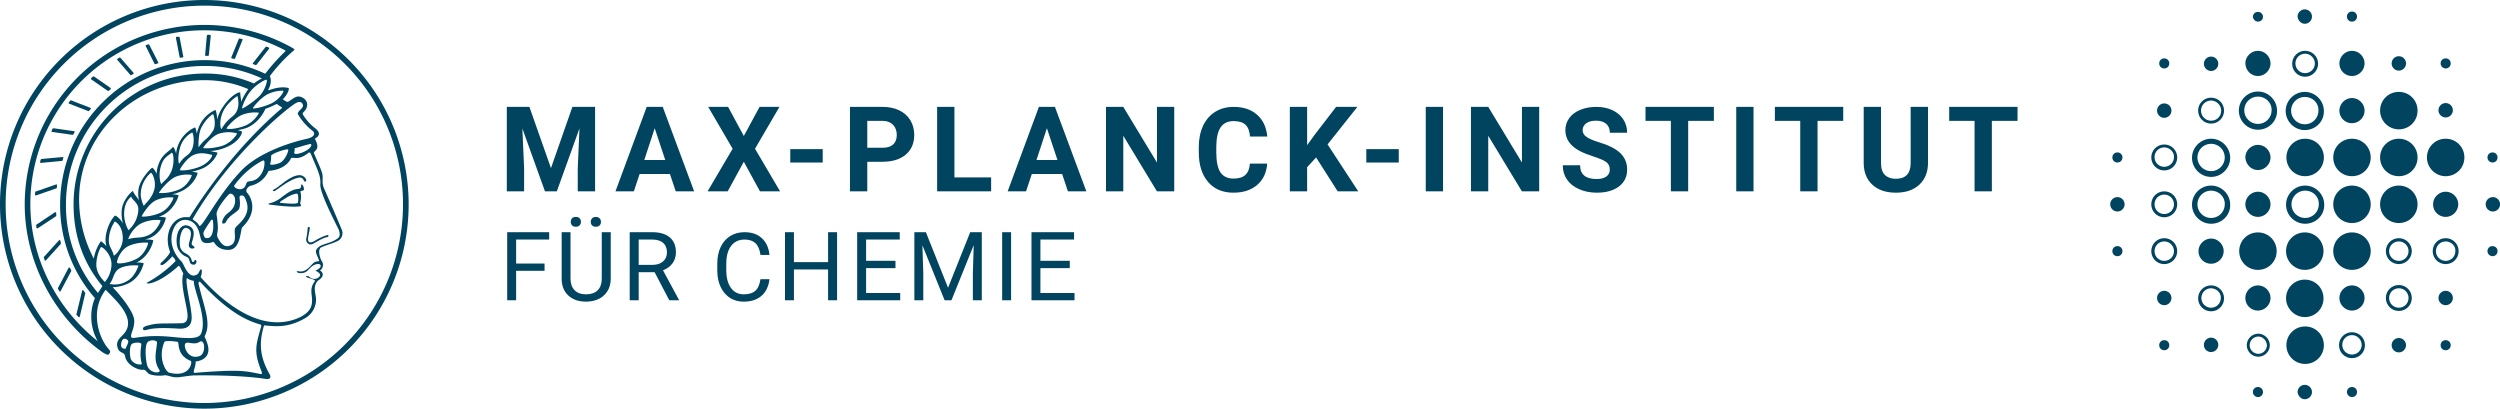 <?xml version="1.0" encoding="UTF-8" standalone="no"?>
<svg
   viewBox="0 0 1835.829 300"
   version="1.1"
   id="svg122"
   sodipodi:docname="MPIC.svg"
   width="1835.829"
   height="300"
   inkscape:version="1.1 (c68e22c387, 2021-05-23)"
   xmlns:inkscape="http://www.inkscape.org/namespaces/inkscape"
   xmlns:sodipodi="http://sodipodi.sourceforge.net/DTD/sodipodi-0.dtd"
   xmlns="http://www.w3.org/2000/svg"
   xmlns:svg="http://www.w3.org/2000/svg">
  <sodipodi:namedview
     id="namedview124"
     pagecolor="#ffffff"
     bordercolor="#666666"
     borderopacity="1.0"
     inkscape:pageshadow="2"
     inkscape:pageopacity="0.0"
     inkscape:pagecheckerboard="0"
     showgrid="false"
     fit-margin-top="0"
     fit-margin-left="0"
     fit-margin-right="0"
     fit-margin-bottom="0"
     inkscape:zoom="0.4516"
     inkscape:cx="990.92117"
     inkscape:cy="149.46856"
     inkscape:window-width="1858"
     inkscape:window-height="1177"
     inkscape:window-x="-8"
     inkscape:window-y="-8"
     inkscape:window-maximized="1"
     inkscape:current-layer="svg122" />
  <defs
     id="defs1311" />
  <defs
     id="defs5">
    <style
       id="style3">.minerva-base-style{}</style>
  </defs>
  <g
     transform="scale(1.429)"
     style="fill:#00445f"
     id="g51">
    <title
       id="title7">minerva</title>
    <path
       d="M 105,0 A 105,105 0 1 0 210,105 105.1,105.1 0 0 0 105,0 Z m 0,207.1 A 102.1,102.1 0 1 1 207.1,105 102.2,102.2 0 0 1 105,207.1 Z"
       id="path9" />
    <path
       class="minerva-base-style"
       d="m 166.6,97 c -1.4,-3.1 -0.5,-5.1 -0.9,-7.3 -0.4,-2.2 -2.7,-7 -4.3,-10.8 -0.7,-1.7 3.8,-1.3 0.4,-7.6 0,-0.2 4.7,-2 0,-5.5 a 26.4,26.4 0 0 1 -6,-6.7 1,1 0 0 1 0,-1.3 c 2.7,-2.4 2.8,-5.8 -0.1,-7.5 -2.9,-1.7 -4.5,0 -6.7,1.4 -0.7,0.5 -1.1,0.8 -1.9,0.5 L 145.3,51 c 2.7,-2.6 3.3,-5.2 3.1,-5.6 -0.2,-0.4 -4.6,-1.3 -10.2,1 l -0.4,-0.3 c 2.3,-3.9 1,-6.7 0.9,-6.9 h -0.1 A 81,81 0 0 1 151,25.9 h 0.1 c 0.2,-0.3 0.3,-0.6 -0.2,-0.9 l -1,-0.6 A 92.4,92.4 0 0 0 12.7,105 c 0,29.5 15,57.9 39.4,75.6 a 13.5,13.5 0 0 0 2.8,1.6 1.1,1.1 0 0 0 1.1,-0.2 l 0.3,-0.5 a 1,1 0 0 0 0.3,-0.8 c 0,-0.7 -0.9,-1.3 -2.1,-3 a 27.7,27.7 0 0 1 -4.7,-15.1 22.1,22.1 0 0 1 4.5,-13.7 c 3.7,3.9 11.7,10.9 11.5,17.4 -0.2,6.5 -6.9,6.8 -5.4,12.2 0.9,3.4 3.4,2 3.9,4.6 0.7,4.4 6.7,7.3 9.3,6.9 0.7,-0.1 1.2,0.4 2.4,1.7 1.2,1.3 6.2,1.6 8.2,1.2 2,-0.4 4.1,1.4 8,0.9 3.9,-0.5 6.1,-0.9 8.2,-0.9 2.1,0 22.5,-0.3 36,1.8 2.4,0.4 3.1,-0.7 2.1,-2.5 -4.9,-8.6 -5.6,-15.8 -2.8,-25 5,0.4 12.2,1.7 21.6,-4 a 11,11 0 0 0 5.1,-9.5 c -0.1,-2.1 -1,-4.7 -0.5,-6.7 0.5,-2 1.3,-2.7 2.1,-3.2 3.6,-2.6 1,-4.6 0.4,-4.8 a 3.4,3.4 0 0 0 1.1,-4.6 c -0.7,-0.7 -2.7,-6.2 -0.4,-7.3 2.3,-1.1 5.3,-1.8 8.1,-3.1 a 4.5,4.5 0 0 0 2.4,-6 c -1.4,-3.6 -8.8,-20.6 -9,-21 z M 64.7,179.1 c -0.7,0.2 -2.9,0.3 -2.4,-2.7 0.5,-3 2.3,-2.6 3.3,-1.6 1,1 -0.7,2.8 -0.9,4.3 z m 87,-125.9 c 1.2,-0.8 2.5,-1.1 3.3,-0.4 2.6,2.6 -2.9,4.1 -1.8,6.1 a 30.7,30.7 0 0 0 7.5,8.4 c 1.2,1 1.4,3.1 -3.3,4.1 -4.7,1 -23.6,5.9 -33.6,16.5 -12.5,13.2 -20.4,30.3 -21.5,28 -1.1,-2.3 -3.6,-2.8 -3.2,-3.5 17.9,-30.8 46,-55.1 52.6,-59.2 z m 8.2,21.7 c -1,2.9 -9.1,5.5 -8.7,3.5 0.4,-2 0,-2.2 0.6,-2.3 0.6,-0.1 3.5,-1.1 7.5,-2.1 0.4,-0.1 0.9,0.1 0.6,0.9 z m -20.6,5.3 c -0.2,-1.2 8.5,-4.1 8.8,-3.3 0.3,0.8 -1.8,6 -4.7,7 -2.9,1 -4.7,0.9 -4.6,0.4 a 11,11 0 0 0 0.5,-4.1 z M 119,125.8 c -4,2.5 -6.2,-2.2 -6.8,-3.1 a 3.7,3.7 0 0 1 -0.5,-3.1 c 0.3,-1.4 0.5,-3.3 -0.4,-9.3 -0.4,-2.7 5,-9.2 6.3,-10.4 1.3,-1.2 3.1,0.6 3.2,2.6 0.3,3.6 -1.8,5.6 -3.9,7.2 -2.1,1.6 -3.1,4.4 -2.6,5.1 a 1.5,1.5 0 0 0 1.9,-0.9 c 1.5,-3.3 6,-4.9 6.7,-6.7 0.7,-1.8 0.3,-4.4 0.2,-5.6 -0.1,-1.2 0.9,-1.2 1.6,-1.1 0.7,0.1 1.4,1.4 1.8,2.7 2.9,7.5 -4.3,12 -5.5,13.8 -1.2,1.8 1.1,6.9 -2,8.8 z m 6.1,-29.1 c -2.2,1.5 -5.3,-0.5 -4.7,-1.4 a 43.7,43.7 0 0 1 11.5,-11 c 3.4,-2.1 3.8,-2.3 4,-1.1 a 10.6,10.6 0 0 1 -2.6,7.5 c -2.3,2.5 -4.6,2.3 -5.8,2.6 -1.2,0.3 -0.8,2.3 -2.4,3.4 z m -19.3,25.6 c -1,-0.2 -1.4,-2.1 -1.2,-2.9 0.2,-0.8 3.1,-5.2 4,-6.4 a 0.5,0.5 0 0 1 0.8,0.3 c 0.6,4.1 0,9.8 -3.6,9 z M 138,48.2 a 17.7,17.7 0 0 1 7.5,-1.6 c 0.8,0.1 -1.9,4.8 -6.6,6.8 -4.7,2 -8.5,2.5 -8.9,2.3 -0.4,-0.2 4.1,-5.8 8,-7.5 z m -83.3,78.3 c -1.5,-1.7 -2.8,-2.6 -2.9,-2.5 A 22.4,22.4 0 0 0 48.2,132.9 65.4,65.4 0 0 1 40.7,105 C 39.3,69.6 69,41.1 105.2,41.2 a 56.8,56.8 0 0 1 22.4,4.6 31.3,31.3 0 0 0 -3.7,6.6 c 0,-1.9 -0.5,-3.4 -0.4,-4.6 0.1,-1.2 -5.1,0.9 -9.7,8.3 a 19.9,19.9 0 0 0 -2.2,5.3 c -0.1,-2.8 -0.7,-4.9 -0.9,-4.9 a 16.1,16.1 0 0 0 -8.5,8.8 22.4,22.4 0 0 0 -1.1,3.4 c -0.2,-1.9 -0.7,-3.2 -0.9,-3.2 -0.2,0 -5.9,2.3 -8.6,8.9 A 15.4,15.4 0 0 0 90.5,79 C 90,76.7 89.1,75.3 88.8,75.6 86.9,78 83.1,79.1 81.2,85.2 a 13.2,13.2 0 0 0 -0.7,4.2 c -0.8,-2 -2,-3.2 -2.3,-3.2 -0.3,0 -6.1,5.5 -7,10.9 a 15.8,15.8 0 0 0 0.2,5.8 c -1.1,-1.8 -2.5,-3 -3.1,-4.8 -0.9,0.5 -5.7,5 -5.8,10.7 a 19.7,19.7 0 0 0 0.7,6.1 c -1.6,-2.9 -3.8,-4.2 -4.1,-4.1 -0.3,0.1 -4,4.1 -4.8,11.1 a 11.8,11.8 0 0 0 0.4,4.6 z m 74.1,-79.7 c 2.8,-3.4 7.6,-6.1 8.2,-5.8 0.6,0.3 -0.8,5.6 -3.9,8.6 -3.1,3 -8.1,6.2 -8.6,6.1 -0.5,-0.1 1.7,-5.9 4.3,-8.9 z m -9.3,13 a 21,21 0 0 0 -5.6,6.4 c -0.5,0.9 -1.9,-5 1.7,-10.6 2.2,-3.5 6.6,-6.6 6.5,-6.2 -0.1,0.4 2.1,6.6 -2.6,10.4 z m -10.1,7.5 c -3.4,5.1 -3.6,3.3 -7.3,8.3 -0.2,0.2 -0.2,-6.5 1.1,-9.4 2.1,-4.7 5.7,-7.4 6.2,-7.5 0.5,-0.1 1.9,5.8 0,8.6 z M 98.3,77.4 c -1.7,3 -3.3,2.3 -6.2,6.7 -0.3,0.4 -1.1,-3.6 0.7,-9.1 a 12.6,12.6 0 0 1 5.9,-6.9 c 0.6,-0.1 1.7,5.7 -0.4,9.3 z M 88,88.1 c -1.8,3.9 -2.9,4 -5,6.4 -0.3,0.4 -1.8,-3.7 -0.4,-8.8 1.4,-5.1 4,-5.6 5.3,-7 1.3,-1.4 2,5.3 0.1,9.4 z m -8.4,6.6 a 10.3,10.3 0 0 1 -0.4,3 c -1.3,4.3 -3.9,6.2 -5.3,8.1 A 15.7,15.7 0 0 1 72.3,100 15.2,15.2 0 0 1 77.5,88.8 c 0.8,0 2.1,3.2 2.1,5.9 z m -8.5,12.8 a 14.9,14.9 0 0 1 -5.1,10.8 17.7,17.7 0 0 1 -2.2,-7.6 c -0.2,-6.3 2.4,-8.5 3.6,-9.7 0.5,1.8 3.7,3.2 3.7,6.5 z M 59,113.8 c 1.8,0.9 3.9,3.4 4.1,8.2 0.2,4.8 -3.2,8.7 -4.6,9.4 -0.9,-3.7 -2.6,-4.4 -2.6,-8 a 18,18 0 0 1 3.1,-9.6 z m 7.3,12.5 c 4.6,-2 9.6,-1.7 9.8,-1.5 0.2,0.2 -1.5,5.9 -5.9,8.2 -4.4,2.3 -9.5,2.7 -10,2.1 -0.5,-0.6 1.5,-6.8 6.1,-8.8 z m -0.4,-3.4 c 0.3,-1.5 3,-6.5 7.1,-8.3 v 0 a 18.4,18.4 0 0 1 9.4,-1.5 c 0.5,0.2 -1.7,5.6 -5.8,7.6 -4.1,2 -6.5,0.9 -10.7,2.2 z m 6.9,-11.8 c 0.2,-0.4 3.5,-6.4 7.4,-8.2 a 17.5,17.5 0 0 1 8.9,-1.4 c 0.3,0.1 -1.8,5.4 -6.2,7.6 -4.4,2.2 -10.3,2.5 -10.1,2 z m 8.9,-11.9 c -0.3,-0.2 4.4,-6.4 8.4,-8.3 a 15.6,15.6 0 0 1 8.4,-1 c 0.3,0.3 -1.9,5.5 -6.5,7.5 A 24.2,24.2 0 0 1 81.7,99.2 Z M 92.4,87.4 c -0.2,-0.2 3.4,-6.3 7.4,-7.9 4,-1.6 7.7,-0.1 8.9,0 1.2,0.1 -1.3,4.5 -6.6,6.4 -5.3,1.9 -9,1.8 -9.7,1.5 z m 12,-11.4 c 0.1,-0.3 4.1,-5.9 8.1,-7.3 a 16.4,16.4 0 0 1 9.2,-0.2 c 0.5,0.2 -2.8,5 -7.7,6.5 -4.9,1.5 -9.7,1.3 -9.6,1 z m 12.1,-9.9 c -0.5,-0.3 4.3,-5.7 8.2,-7.2 a 18,18 0 0 1 8.3,-1 c 0.3,0.2 -2.5,4.9 -7.1,6.7 -4.6,1.8 -8.8,1.9 -9.4,1.5 z M 50.2,175.3 C 28.6,158.1 15.6,132.1 15.6,105 a 89.3,89.3 0 0 1 130.8,-79.2 0.4,0.4 0 0 1 0.1,0.7 97.3,97.3 0 0 0 -10.2,11.4 73.1,73.1 0 0 0 -31.3,-7 74.3,74.3 0 0 0 -74.1,74.1 72.1,72.1 0 0 0 17.9,48.2 23.1,23.1 0 0 0 -1.9,9.4 25.6,25.6 0 0 0 3.3,12.7 z m 0.2,-24.8 H 50.3 A 69.2,69.2 0 0 1 33.9,105 71.2,71.2 0 0 1 105,33.9 70.1,70.1 0 0 1 134.6,40.3 22.6,22.6 0 0 0 130.5,42.9 63.1,63.1 0 0 0 105,37.8 67.3,67.3 0 0 0 37.8,105 c 0,16.1 5,30.2 14.8,42 -0.5,0.9 -1.3,2.1 -2.2,3.5 z m 3.5,-5.6 c -1.3,-1.2 -4.1,-4.3 -4.4,-8.3 V 136 c 0,-4.3 1.9,-8.6 2.4,-9 0.5,-0.4 5.3,3.3 5.4,8.7 a 14.4,14.4 0 0 1 -3.4,9.2 z m 8,-7.2 c 3.9,-1.8 9.6,-1.4 9.3,-1.1 -0.3,0.3 -1.8,5.8 -6.2,8 a 12.1,12.1 0 0 1 -8.7,1.3 c 2.3,-2.6 1.8,-6.4 5.6,-8.2 z m 5.2,46.5 c -0.6,-2.7 -0.4,-6.3 0.5,-7.3 0.9,-1 4.9,-1.2 5,-0.1 0.1,1.1 -1.1,5.4 0.3,10.2 -0.3,0.7 -4.6,0.4 -5.8,-2.8 z m 0.3,-11.1 c -0.3,-2 1.6,-3.9 1.6,-8.2 0,-4.3 -6.6,-12.6 -11.1,-17.3 a 19.5,19.5 0 0 0 7.9,-1.9 c 6.6,-3.1 7.9,-10.1 8.1,-10.4 a 11,11 0 0 0 -3.8,-0.4 l 0.8,-0.4 c 6.4,-3.5 8.1,-11 7.8,-11.1 a 17,17 0 0 0 -4,-0.3 l 2,-0.7 c 6.8,-2.7 8.7,-10.3 8.5,-10.6 a 16.1,16.1 0 0 0 -3.5,-0.4 l 1.9,-0.8 c 6.2,-3.1 8.4,-10.1 8.1,-10.3 a 10.5,10.5 0 0 0 -3.3,-0.4 23.7,23.7 0 0 0 4.5,-1.5 c 6.7,-2.9 8.9,-9.3 8.6,-9.6 a 10.9,10.9 0 0 0 -3,-0.5 34.5,34.5 0 0 0 4.4,-1.3 c 6.6,-2.2 9.2,-8.5 8.8,-8.6 L 108,77.6 a 24.5,24.5 0 0 0 6.6,-1.3 c 7.1,-2.4 9.6,-6.7 9.8,-8.6 a 6,6 0 0 0 -2.3,-0.8 29.3,29.3 0 0 0 4.7,-1.2 c 6.6,-2.7 9.4,-9.3 9.6,-9.8 a 29.3,29.3 0 0 0 3.9,-1.6 l 1.9,-0.9 1.6,1.1 c 1,0.6 1.4,0.8 0.9,1.2 C 122,75 105,99.5 97.6,111.3 c -0.2,0.4 -0.6,0.3 -1.3,0.3 -7.9,-0.6 -12.4,8.9 -8.9,17.8 -0.4,1.8 -4.2,5.3 -4.5,5.5 -0.3,0.2 -1,1.4 0.3,1.3 1.3,-0.1 4.2,-3.2 5.4,-4.5 0.4,0.6 2.2,2 1.3,2.8 A 63.6,63.6 0 0 1 76,145 c -2.6,1.2 4.2,2.1 15.7,-8.3 0.7,-0.6 1.5,2.4 2.5,3.7 -2,6.5 2.9,19.1 2.1,23 a 2.8,2.8 0 0 1 -2.8,2.7 c -11.4,0.3 -12.5,-0.3 -18.3,1.4 -2.7,0.8 -2,2.6 -0.1,2.1 1.9,-0.5 4.6,-1.5 16.9,-0.7 3.1,0.1 6.5,-0.6 6.5,-5.7 0,-5.1 -3.6,-18.4 -2.4,-20.3 a 6.9,6.9 0 0 0 3.5,1.4 c -0.2,4.5 7,19 3.8,27 -1.2,3 -6.4,2.7 -15.4,1.8 -15.3,-1.5 -20.3,1.8 -20.6,0 z m 35.1,9.9 c -5.9,2 -8.3,-4.9 -7.3,-6.4 1,-1.5 4.4,1 7.3,-0.9 2.9,-1.9 3.5,6.1 0,7.3 z m -27,4.3 c -0.8,-3.7 -1.1,-10 0.4,-11.5 1.5,-1.5 4.9,-0.9 4.8,0.2 -0.3,4.3 -2.1,9.2 1.2,14.1 1.3,1.9 -5.2,2.2 -6.4,-2.8 z m 11.4,4.2 c -1.6,-0.4 -6,-7.4 -2.4,-15.8 0.3,-0.8 5.8,-0.3 6.8,0 1,0.3 -0.8,6.8 6.8,9.8 0.7,0.3 -0.1,8.8 -11.2,6 z m 47.2,-23.3 c -2.5,8.8 -3.8,12.3 0,21.9 0.5,1.3 0.9,2.3 -0.2,2.1 -7.7,-1.4 -9.4,-2.6 -33.7,-0.6 -1.7,0.2 0.6,-3.4 0.3,-5.8 2.2,-0.3 5.8,-1.3 6.5,-4.9 0.7,-3.6 -2.1,-7.6 -1.8,-8.2 3.5,-6.7 -0.2,-14.1 -3.1,-26.6 -0.3,-1.2 0.4,-1.7 0.9,-1.1 15.6,16.9 25.5,20.2 30.9,21.8 0.5,0.2 0.4,0.8 0.2,1.4 z M 174,122.1 c -3.3,2.9 -8.3,3.1 -10.3,4.9 -2,1.8 -1.5,2.5 -0.4,5.2 1.1,2.7 1.1,1.7 -1.1,2.3 -2.2,0.6 -4.1,5.8 -8.8,4.9 -1.8,-0.3 -0.5,0.8 0.2,0.9 2.6,0.3 3.7,-0.5 4.6,-1.4 0.9,-0.9 2.2,-2.4 3.6,-2.9 1.4,-0.5 2.9,-0.5 3,0.6 0.1,1.1 -1.9,2.1 -2.7,2.5 1,0.5 3.9,1.9 1.4,3.6 -2.5,1.7 -4.6,-0.5 -4.9,-0.7 -0.3,-0.2 -1.7,-0.2 -1.3,0.3 0.4,0.5 5.2,1.3 4.5,2.2 -3.5,4.7 -0.6,7.5 -1.7,12.3 -1.1,4.8 -7.7,7.5 -12.8,8.4 -17.4,3.1 -34.3,-11.6 -44.2,-22.8 0.9,-2.1 0.8,-4.8 -0.1,-3.8 -0.9,1 -0.7,2.4 -2.8,2.9 -3.9,1 -5.7,-5.9 -6.9,-7.1 -4.8,-4.7 -6.7,-11.4 -3.9,-17.3 2.8,-5.9 9,-4.7 11.4,-1.1 2.4,3.6 1.7,7 3.4,8.3 1.7,1.3 4.8,0.2 5.4,0 0.6,-0.2 1.7,4.3 8,4.1 6.3,-0.2 5.9,-10.7 6.9,-11.6 8.6,-8.4 4.2,-15.9 2.6,-17.6 -1.6,-1.7 1,-3.6 1.5,-3.7 a 13,13 0 0 0 9.4,-7.7 c 0,0 8.4,-0.2 11.4,-6.2 0.8,-1.6 3.3,1.5 8.9,-2.9 a 0.8,0.8 0 0 1 1.4,0.3 c 3.7,8.9 5.2,11.3 4.9,15.8 -0.3,4.5 8.7,21.5 9.4,23.1 0.7,1.6 0.8,3.4 0,4.2 z"
       id="path11" />
    <path
       class="minerva-base-style"
       d="m 153.8,90 c -4.9,0.2 -10.6,6.2 -12.4,7 -1.8,0.8 -1.3,1.5 -0.2,1.1 1.1,-0.4 5.9,-4.7 10.7,-6.4 4.8,-1.7 3.6,1.8 5,1.6 1.4,-0.2 -0.3,-3.4 -3.1,-3.3 z"
       id="path13" />
    <path
       class="minerva-base-style"
       d="m 154.9,94.8 c -0.4,0.1 0.4,2.2 -1.7,2.3 -4.6,0.3 -8.3,4.7 -11.1,6 a 12.9,12.9 0 0 1 -3.8,1.4 0.304,0.304 0 0 0 0.1,0.6 c 11.7,1.6 16.2,1.1 16.3,0.7 0.1,-0.4 -0.6,-1.2 -0.4,-1.7 a 11.3,11.3 0 0 0 0.1,-5.5 c -0.2,-0.8 1.8,-0.3 1.8,-1.3 0,-1 -0.6,-2.6 -1.3,-2.5 z m -1.8,9.3 c -0.2,0.9 -5.5,0.5 -8.3,0.2 -0.7,0 -1.8,-0.1 0.3,-1.4 2.1,-1.3 4.1,-2.8 7.2,-3.4 a 0.8,0.8 0 0 1 0.8,0.6 10.6,10.6 0 0 1 0,4 z"
       id="path15" />
    <path
       class="minerva-base-style"
       d="m 168.4,120.8 c -0.9,0 -4.5,1.6 -5.9,2.5 -1.4,0.9 -4.4,2.7 -4.2,-0.8 0.1,-1.3 0.9,-4.4 0.9,-5.3 0,-0.9 -1,-0.7 -1.1,0 a 36.9,36.9 0 0 1 -0.7,5.3 c -0.4,1.8 1.2,4 3.6,2.7 2.4,-1.3 4.8,-2.9 7.3,-3.4 0.6,-0.1 0.7,-1 0.1,-1 z"
       id="path17" />
    <path
       class="minerva-base-style"
       d="m 100.5,133.6 c -0.7,-0.3 -0.5,1.2 -1.4,1 -0.9,-0.2 -0.2,-1.3 -1.8,-3 -1.6,-1.7 -2.8,-1.2 -4.3,-3.6 -1.5,-2.4 -0.3,-12 3.1,-10.8 3.4,1.2 1.6,5 1,8 -0.6,3 2.5,2.8 2.8,2.1 0.3,-0.7 -1.1,-0.9 -1.4,-1.9 -0.3,-1 3.5,-7.6 -1.8,-9.4 -3.8,-1.3 -6.4,3.6 -5.9,8.9 a 8,8 0 0 0 5.1,7.1 c 2.3,0.8 0.6,4 3.7,4 1.4,0 1.7,-2.1 0.9,-2.4 z"
       id="path19" />
    <path
       class="minerva-base-style"
       d="m 131.3,33.4 c 0.2,0.1 0.3,0 0.5,-0.1 l 6.5,-8.3 a 0.5,0.5 0 0 0 -0.2,-0.6 L 137,24 a 0.4,0.4 0 0 0 -0.5,0.1 l -6.5,8.3 c -0.2,0.2 -0.1,0.5 0.2,0.6 z"
       id="path21" />
    <path
       class="minerva-base-style"
       d="m 119.2,30 1.1,0.3 a 0.5,0.5 0 0 0 0.5,-0.3 l 3.8,-9.4 A 0.4,0.4 0 0 0 124.3,20 l -1.2,-0.2 h -0.3 l -3.9,9.6 a 0.4,0.4 0 0 0 0.3,0.6 z"
       id="path23" />
    <path
       class="minerva-base-style"
       d="m 105.8,28.7 h 1.1 c 0.2,0.1 0.4,-0.1 0.4,-0.3 l 1,-10 a 0.5,0.5 0 0 0 -0.4,-0.5 h -1.1 c -0.3,0 -0.4,0.2 -0.5,0.4 l -0.9,10 a 0.4,0.4 0 0 0 0.4,0.4 z"
       id="path25" />
    <path
       class="minerva-base-style"
       d="m 92.8,29.7 1.1,-0.2 c 0.2,0 0.4,-0.2 0.3,-0.4 l -1.9,-9.9 c 0,-0.2 -0.2,-0.4 -0.4,-0.3 h -1.2 c -0.2,0.1 -0.4,0.3 -0.3,0.5 l 1.9,9.9 c 0,0.3 0.2,0.4 0.5,0.4 z"
       id="path27" />
    <path
       class="minerva-base-style"
       d="M 79.4,32.8 79.9,33 81,32.6 A 0.4,0.4 0 0 0 81.3,32 l -4.6,-9 a 0.4,0.4 0 0 0 -0.5,-0.2 l -1,0.3 a 0.4,0.4 0 0 0 -0.3,0.6 z"
       id="path29" />
    <path
       class="minerva-base-style"
       d="m 67,38.5 c 0.1,0.2 0.3,0.2 0.5,0.1 l 1,-0.6 a 0.4,0.4 0 0 0 0.1,-0.6 l -6.7,-7.7 c -0.2,-0.2 -0.4,-0.2 -0.5,-0.1 l -1,0.6 c -0.3,0.1 -0.3,0.4 -0.1,0.6 z"
       id="path31" />
    <path
       class="minerva-base-style"
       d="m 55.4,46.7 c 0.2,0.1 0.4,0.1 0.5,-0.1 l 0.9,-0.7 a 0.5,0.5 0 0 0 0,-0.7 l -8.5,-5.9 h -0.5 l -0.9,0.8 a 0.5,0.5 0 0 0 0,0.7 z"
       id="path33" />
    <path
       class="minerva-base-style"
       d="m 45.4,57.1 a 0.4,0.4 0 0 0 0.4,-0.2 L 46.6,56 c 0.2,-0.2 0.1,-0.5 -0.2,-0.6 l -9.8,-3.8 c -0.2,-0.1 -0.4,-0.1 -0.5,0.1 l -0.7,0.9 a 0.4,0.4 0 0 0 0.2,0.7 z"
       id="path35" />
    <path
       class="minerva-base-style"
       d="m 26.8,67.8 10.5,1.5 c 0.2,0 0.4,-0.1 0.4,-0.3 l 0.6,-1 A 0.4,0.4 0 0 0 38,67.4 L 27.5,65.9 27,66.1 a 5.4,5.4 0 0 1 -0.5,1.1 0.4,0.4 0 0 0 0.3,0.6 z"
       id="path37" />
    <path
       class="minerva-base-style"
       d="m 21.1,83.7 10.7,-1 a 0.3,0.3 0 0 0 0.3,-0.3 7.6,7.6 0 0 0 0.4,-1.1 0.4,0.4 0 0 0 -0.4,-0.6 l -10.8,1 -0.4,0.3 -0.3,1.2 c 0,0.3 0.2,0.6 0.5,0.5 z"
       id="path39" />
    <path
       class="minerva-base-style"
       d="m 29.2,96.5 c 0,-0.4 0.1,-0.9 0.1,-1.3 0,-0.4 -0.2,-0.5 -0.5,-0.4 l -10.4,3.6 c -0.2,0.1 -0.3,0.2 -0.3,0.4 0,0.2 -0.1,0.8 -0.1,1.2 a 0.4,0.4 0 0 0 0.6,0.4 l 10.3,-3.6 a 0.3,0.3 0 0 0 0.3,-0.3 z"
       id="path41" />
    <path
       class="minerva-base-style"
       d="m 28.9,110.8 v -1.3 a 0.5,0.5 0 0 0 -0.7,-0.4 l -9.4,6.3 c -0.2,0 -0.2,0.2 -0.2,0.4 0,0.2 0.1,0.8 0.1,1.2 a 0.5,0.5 0 0 0 0.7,0.3 l 9.4,-6.2 c 0.1,-0.1 0.2,-0.2 0.1,-0.3 z"
       id="path43" />
    <path
       class="minerva-base-style"
       d="M 31.3,125 31,123.7 a 0.4,0.4 0 0 0 -0.7,-0.2 l -7.7,8.5 c -0.1,0.1 -0.2,0.3 -0.1,0.4 0.1,0.1 0.3,0.8 0.4,1.2 a 0.4,0.4 0 0 0 0.7,0.2 l 7.6,-8.4 c 0.1,-0.1 0.1,-0.2 0.1,-0.4 z"
       id="path45" />
    <path
       class="minerva-base-style"
       d="M 35.2,137.7 29.8,148 c -0.1,0.1 0,0.3 0,0.4 l 0.7,1.2 a 0.4,0.4 0 0 0 0.7,-0.1 l 5.4,-10.2 c 0,-0.1 0.1,-0.2 0,-0.4 L 36,137.7 a 0.5,0.5 0 0 0 -0.8,0 z"
       id="path47" />
    <path
       class="minerva-base-style"
       d="m 42.9,149.3 c -0.2,-0.3 -0.7,-0.2 -0.7,0.1 l -2.9,12 c -0.1,0.2 0,0.3 0,0.4 l 1,1 a 0.4,0.4 0 0 0 0.7,-0.1 l 2.8,-11.9 c 0.1,-0.1 0,-0.2 0,-0.3 z"
       id="path49" />
  </g>
  <g
     transform="translate(366.666,41.435)"
     id="g61">
    <g
       transform="translate(0,99.06)"
       style="fill:#00445f"
       id="g55">
      <path
         d="M 5.5,-62 H 22.094 L 37.922,-17.029 53.656,-62 H 70.328 V 0 H 57.594 V -16.951 L 58.859,-46.213 42.234,0 h -8.718 l -16.594,-46.166 1.281,29.215 V 0 H 5.5 Z m 124.063,62 -4.282,-12.719 h -22.25 L 98.797,0 h -13.5 l 22.937,-62 H 120 L 143.063,0 Z M 114.109,-46.339 106.453,-23 h 15.406 z M 168,-62 179.547,-40.631 191.109,-62 h 14.594 L 187.766,-31.259 206.172,0 H 191.391 L 179.547,-21.715 167.703,0 H 152.938 L 171.344,-31.259 153.391,-62 Z m 69.484,31 v 9.859 H 213.656 V -31 Z m 43.844,9.297 H 270.203 V 0 H 257.5 v -62 h 24.031 q 6.953,0 12.219,2.564 5.266,2.564 8.102,7.281 2.836,4.718 2.836,10.745 v 0 q 0,9.151 -6.204,14.429 -6.203,5.278 -17.156,5.278 z M 270.203,-51.719 V -32 h 11.328 q 5.047,0 7.688,-2.415 2.64,-2.415 2.64,-6.91 v 0 q 0,-4.607 -2.664,-7.461 -2.664,-2.853 -7.367,-2.933 v 0 z m 64,-10.281 v 51.797 h 26.953 V 0 H 321.5 v -62 z m 83.36,62 -4.282,-12.719 h -22.25 L 386.797,0 h -13.5 l 22.937,-62 H 408 L 431.063,0 Z M 402.109,-46.339 394.453,-23 h 15.406 z M 495.609,-62 V 0 H 482.906 L 458.203,-40.804 V 0 H 445.5 v -62 h 12.703 l 24.75,40.883 V -62 Z m 55.563,41.625 h 12.703 q -0.719,9.953 -7.344,15.664 Q 549.906,1 539.078,1 v 0 q -11.859,0 -18.648,-7.937 -6.789,-7.937 -6.789,-21.791 v 0 -3.747 q 0,-8.846 3.132,-15.579 3.133,-6.732 8.954,-10.339 5.82,-3.607 13.507,-3.607 v 0 q 10.672,0 17.188,5.719 6.516,5.718 7.531,16.047 v 0 h -12.687 q -0.469,-5.969 -3.328,-8.657 -2.86,-2.687 -8.704,-2.687 v 0 q -6.343,0 -9.492,4.513 -3.148,4.514 -3.242,14.006 v 0 4.622 q 0,9.911 3.031,14.494 3.032,4.584 9.547,4.584 v 0 q 5.875,0 8.774,-2.688 2.898,-2.687 3.32,-8.328 z M 615.625,0 l -15.828,-24.875 -6.594,7.154 V 0 H 580.5 v -62 h 12.703 v 28.099 l 5.578,-7.705 L 614.484,-62 h 15.61 L 608.219,-34.451 630.734,0 Z m 44.859,-31 v 9.859 H 636.656 V -31 Z M 693,-62 V 0 h -12.687 v -62 z m 70.609,0 V 0 H 750.906 L 726.203,-40.804 V 0 H 713.5 v -62 h 12.703 l 24.75,40.883 V -62 Z m 51.844,46.037 v 0 q 0,-3.566 -2.539,-5.473 -2.539,-1.908 -9.141,-4.032 -6.601,-2.125 -10.46,-4.192 v 0 q -10.485,-5.629 -10.485,-15.191 v 0 q 0,-4.975 2.813,-8.87 2.812,-3.894 8.078,-6.087 Q 798.984,-62 805.547,-62 v 0 q 6.609,0 11.766,2.387 5.156,2.386 8.015,6.716 2.86,4.33 2.86,9.85 v 0 H 815.5 q 0,-4.19 -2.672,-6.509 -2.672,-2.319 -7.484,-2.319 v 0 q -4.656,0 -7.242,1.945 -2.586,1.945 -2.586,5.11 v 0 q 0,2.979 3.031,4.986 3.031,2.007 8.906,3.782 v 0 q 10.828,3.238 15.781,8.049 4.954,4.81 4.954,11.971 v 0 q 0,7.971 -6.047,12.502 Q 816.094,1 805.844,1 v 0 q -7.11,0 -12.946,-2.589 -5.835,-2.588 -8.906,-7.097 -3.07,-4.509 -3.07,-10.433 v 0 h 12.734 q 0,10.088 12.188,10.088 v 0 q 4.531,0 7.07,-1.822 2.539,-1.822 2.539,-5.11 z M 891.875,-62 v 10.281 H 873.016 V 0 H 860.313 V -51.719 H 841.688 V -62 Z M 921,-62 V 0 h -12.687 v -62 z m 65.875,0 v 10.281 H 968.016 V 0 H 955.313 V -51.719 H 936.688 V -62 Z m 49.516,0 h 12.75 v 40.933 q 0,10.198 -6.328,16.133 Q 1036.484,1 1025.516,1 v 0 q -10.782,0 -17.133,-5.761 -6.352,-5.761 -6.477,-15.833 v 0 V -62 h 12.703 v 41.082 q 0,6.126 2.899,8.92 2.898,2.795 8.008,2.795 v 0 q 10.718,0 10.875,-11.368 v 0 z m 78.484,0 v 10.281 h -18.859 V 0 h -12.703 v -51.719 h -18.625 V -62 Z"
         id="path53" />
    </g>
    <g
       transform="translate(0,179.07)"
       style="fill:#00445f"
       id="g59">
      <path
         d="m 33.219,-27 v 5.359 H 12.344 V 0 H 5.781 v -50 h 30.828 v 5.406 H 12.344 V -27 Z m 42,-23 h 6.594 v 34.211 Q 81.781,-8.682 77.391,-4.157 73,0.368 65.469,0.921 v 0 L 63.734,1 q -8.171,0 -13.023,-4.462 -4.852,-4.462 -4.93,-12.264 v 0 V -50 h 6.5 v 34.112 q 0,5.456 2.977,8.485 2.976,3.028 8.476,3.028 v 0 q 5.563,0 8.524,-3.005 2.961,-3.005 2.961,-8.476 v 0 z m -22.766,-7.594 v 0 q 0,-1.547 0.938,-2.586 0.937,-1.039 2.789,-1.039 1.851,0 2.804,1.039 0.954,1.039 0.954,2.578 0,1.539 -0.954,2.571 Q 58.031,-54 56.18,-54 q -1.852,0 -2.789,-1.031 -0.938,-1.032 -0.938,-2.563 z m 14.703,0.031 v 0 q 0,-1.518 0.938,-2.571 0.937,-1.054 2.781,-1.054 1.844,0 2.805,1.054 0.961,1.053 0.961,2.579 0,1.526 -0.961,2.54 -0.961,1.015 -2.805,1.015 -1.844,0 -2.781,-1.015 -0.938,-1.014 -0.938,-2.548 z M 124.828,0 114.031,-20.625 H 102.344 V 0 H 95.75 v -50 h 16.469 q 8.406,0 12.937,3.794 4.532,3.794 4.532,11.041 v 0 q 0,4.614 -2.516,8.029 -2.516,3.414 -6.984,5.117 v 0 l 11.687,21.604 V 0 Z M 102.344,-44.594 V -26 h 10.078 q 4.891,0 7.781,-2.496 2.891,-2.495 2.891,-6.67 v 0 q 0,-4.544 -2.758,-6.971 -2.758,-2.426 -7.945,-2.457 v 0 z m 89.437,29.11 h 6.61 q -0.938,7.906 -5.836,12.195 Q 187.656,1 179.516,1 v 0 q -8.813,0 -14.133,-6.311 -5.32,-6.31 -5.32,-16.875 v 0 -4.768 q 0,-6.919 2.484,-12.17 2.484,-5.251 7.023,-8.063 Q 174.109,-50 180.094,-50 v 0 q 7.937,0 12.719,4.43 4.781,4.429 5.578,12.257 v 0 h -6.61 q -0.843,-5.953 -3.703,-8.617 -2.859,-2.664 -7.984,-2.664 v 0 q -6.281,0 -9.852,4.632 -3.57,4.633 -3.57,13.181 v 0 4.796 q 0,8.081 3.383,12.845 3.383,4.765 9.461,4.765 v 0 q 5.468,0 8.39,-2.477 2.922,-2.476 3.875,-8.632 z M 248.031,-50 V 0 h -6.609 V -22.625 H 216.344 V 0 h -6.563 v -50 h 6.563 v 22 h 25.078 v -22 z m 42.875,21 v 5.375 h -21.562 v 18.266 h 25.047 V 0 h -31.61 v -50 h 31.266 v 5.406 H 269.344 V -29 Z m 13.875,-21 h 8.469 L 329.516,-9.199 345.797,-50 h 8.5 V 0 h -6.563 V -19.466 L 348.359,-40.487 332.016,0 H 327 l -16.312,-40.392 0.656,20.926 V 0 h -6.563 z m 71.032,0 V 0 h -6.563 v -50 z m 43.093,21 v 5.375 h -21.562 v 18.266 h 25.047 V 0 h -31.61 v -50 h 31.266 v 5.406 H 397.344 V -29 Z"
         id="path57" />
    </g>
  </g>
  <g
     transform="matrix(2.646,0,0,2.646,1542.707,0)"
     id="g120">
    <style
       id="style1194"
       type="text/css">
	.st0{fill:#085282;}
</style>
    <g
       style="fill:#00445f;fill-opacity:1"
       id="g1306">
      <g
         style="fill:#00445f;fill-opacity:1"
         id="g1202">
        <path
           style="fill:#00445f;fill-opacity:1"
           id="path1196"
           d="m 30.6,62.1 c -2.9,0 -5.3,-2.4 -5.3,-5.3 0,-2.9 2.4,-5.3 5.3,-5.3 2.9,0 5.3,2.4 5.3,5.3 0.1,2.9 -2.3,5.3 -5.3,5.3 z m 0,-9.2 c -2.1,0 -3.8,1.7 -3.8,3.8 0,2.1 1.7,3.8 3.8,3.8 2.1,0 3.8,-1.7 3.8,-3.8 0.1,-2.1 -1.7,-3.8 -3.8,-3.8 z m 0,-3.8 c -2.9,0 -5.3,-2.4 -5.3,-5.3 0,-2.9 2.4,-5.3 5.3,-5.3 2.9,0 5.3,2.4 5.3,5.3 0,2.9 -2.4,5.3 -5.3,5.3 z m 0,-9.2 c -2.1,0 -3.8,1.7 -3.8,3.8 0,2.1 1.7,3.8 3.8,3.8 2.1,0 3.8,-1.7 3.8,-3.8 0,-2.1 -1.7,-3.8 -3.8,-3.8 z"
           class="st0" />
        <path
           style="fill:#00445f;fill-opacity:1"
           id="path1198"
           d="m 43.6,36 c -2.9,0 -5.3,-2.4 -5.3,-5.3 0,-2.9 2.4,-5.3 5.3,-5.3 2.9,0 5.3,2.4 5.3,5.3 0.1,2.9 -2.3,5.3 -5.3,5.3 z m 0,-9.2 c -2.1,0 -3.8,1.7 -3.8,3.8 0,2.1 1.7,3.8 3.8,3.8 2.1,0 3.8,-1.7 3.8,-3.8 0.1,-2 -1.6,-3.8 -3.8,-3.8 z"
           class="st0" />
        <path
           style="fill:#00445f;fill-opacity:1"
           id="path1200"
           d="m 56.7,62.1 c -2.9,0 -5.3,-2.4 -5.3,-5.3 0,-2.9 2.4,-5.3 5.3,-5.3 2.9,0 5.3,2.4 5.3,5.3 0.1,2.9 -2.3,5.3 -5.3,5.3 z m 0,-9.2 c -2.1,0 -3.8,1.7 -3.8,3.8 0,2.1 1.7,3.8 3.8,3.8 2.1,0 3.8,-1.7 3.8,-3.8 0.1,-2.1 -1.6,-3.8 -3.8,-3.8 z M 56.6,36.1 c -2.9,0 -5.3,-2.4 -5.3,-5.3 0,-2.9 2.4,-5.3 5.3,-5.3 2.9,0 5.3,2.4 5.3,5.3 0.1,2.9 -2.3,5.3 -5.3,5.3 z m 0,-9.2 c -2.1,0 -3.8,1.7 -3.8,3.8 0,2.1 1.7,3.8 3.8,3.8 2.1,0 3.8,-1.7 3.8,-3.8 0.1,-2.1 -1.6,-3.8 -3.8,-3.8 z"
           class="st0" />
      </g>
      <g
         style="fill:#00445f;fill-opacity:1"
         id="g1214">
        <path
           style="fill:#00445f;fill-opacity:1"
           id="path1204"
           d="m 30.6,34.3 c -2,0 -3.6,-1.6 -3.6,-3.6 0,-2 1.6,-3.6 3.6,-3.6 2,0 3.6,1.6 3.6,3.6 0,2 -1.6,3.6 -3.6,3.6 z m 0,-6.4 c -1.5,0 -2.8,1.2 -2.8,2.8 0,1.5 1.2,2.8 2.8,2.8 1.6,0 2.8,-1.2 2.8,-2.8 0,-1.5 -1.3,-2.8 -2.8,-2.8 z"
           class="st0" />
        <path
           style="fill:#00445f;fill-opacity:1"
           id="path1206"
           d="m 69.7,99.4 c -2,0 -3.6,-1.6 -3.6,-3.6 0,-2 1.6,-3.6 3.6,-3.6 2,0 3.6,1.6 3.6,3.6 0,2 -1.6,3.6 -3.6,3.6 z m 0,-6.4 c -1.5,0 -2.7,1.2 -2.7,2.7 0,1.5 1.2,2.7 2.7,2.7 1.5,0 2.7,-1.2 2.7,-2.7 0,-1.4 -1.2,-2.7 -2.7,-2.7 z m 13,-6.7 c -2,0 -3.6,-1.6 -3.6,-3.6 0,-2 1.6,-3.6 3.6,-3.6 2,0 3.6,1.6 3.6,3.6 0,2 -1.6,3.6 -3.6,3.6 z m 0,-6.3 c -1.5,0 -2.7,1.2 -2.7,2.7 0,1.5 1.2,2.7 2.7,2.7 1.5,0 2.7,-1.2 2.7,-2.7 0,-1.5 -1.2,-2.7 -2.7,-2.7 z m 0,-6.7 c -2,0 -3.6,-1.6 -3.6,-3.6 0,-2 1.6,-3.6 3.6,-3.6 2,0 3.6,1.6 3.6,3.6 0,2 -1.7,3.6 -3.6,3.6 z m 0,-6.3 c -1.5,0 -2.7,1.2 -2.7,2.7 0,1.5 1.2,2.7 2.7,2.7 1.5,0 2.7,-1.2 2.7,-2.7 0,-1.5 -1.2,-2.7 -2.7,-2.7 z m 13,6.3 c -2,0 -3.6,-1.6 -3.6,-3.6 0,-2 1.6,-3.6 3.6,-3.6 2,0 3.6,1.6 3.6,3.6 0,2 -1.6,3.6 -3.6,3.6 z m 0,-6.3 c -1.5,0 -2.7,1.2 -2.7,2.7 0,1.5 1.2,2.7 2.7,2.7 1.5,0 2.7,-1.2 2.7,-2.7 C 98.5,68.2 97.2,67 95.7,67 Z M 17.6,47.3 c -2,0 -3.6,-1.6 -3.6,-3.6 0,-2 1.6,-3.6 3.6,-3.6 2,0 3.6,1.6 3.6,3.6 0,2 -1.6,3.6 -3.6,3.6 z m 0,-6.4 c -1.5,0 -2.7,1.2 -2.7,2.7 0,1.5 1.2,2.7 2.7,2.7 1.5,0 2.7,-1.2 2.7,-2.7 0.1,-1.4 -1.2,-2.7 -2.7,-2.7 z"
           class="st0" />
        <path
           style="fill:#00445f;fill-opacity:1"
           id="path1208"
           d="m 30.6,86.4 c -2,0 -3.6,-1.6 -3.6,-3.6 0,-2 1.6,-3.6 3.6,-3.6 2,0 3.6,1.6 3.6,3.6 0,2 -1.6,3.6 -3.6,3.6 z m 0,-6.4 c -1.5,0 -2.7,1.2 -2.7,2.7 0,1.5 1.2,2.7 2.7,2.7 1.5,0 2.7,-1.2 2.7,-2.7 C 33.4,81.3 32.1,80 30.6,80 Z m -13,-6.7 c -2,0 -3.6,-1.6 -3.6,-3.6 0,-2 1.6,-3.6 3.6,-3.6 2,0 3.6,1.6 3.6,3.6 0,2 -1.6,3.6 -3.6,3.6 z m 0,-6.3 c -1.5,0 -2.7,1.2 -2.7,2.7 0,1.5 1.2,2.7 2.7,2.7 1.5,0 2.7,-1.2 2.7,-2.7 0,-1.5 -1.2,-2.7 -2.7,-2.7 z m 0,-6.7 c -2,0 -3.6,-1.6 -3.6,-3.6 0,-2 1.6,-3.6 3.6,-3.6 2,0 3.6,1.6 3.6,3.6 0,2 -1.6,3.6 -3.6,3.6 z m 0,-6.3 c -1.5,0 -2.7,1.2 -2.7,2.7 0,1.5 1.2,2.7 2.7,2.7 1.5,0 2.7,-1.2 2.7,-2.7 0,-1.5 -1.2,-2.7 -2.7,-2.7 z"
           class="st0" />
        <path
           style="fill:#00445f;fill-opacity:1"
           id="path1210"
           d="m 43.7,99 c -1.8,0 -3.2,-1.5 -3.2,-3.2 0,-1.8 1.5,-3.2 3.2,-3.2 1.7,0 3.2,1.5 3.2,3.2 0,1.8 -1.5,3.2 -3.2,3.2 z m 0,-5.6 c -1.3,0 -2.4,1.1 -2.4,2.4 0,1.3 1.1,2.4 2.4,2.4 1.3,0 2.4,-1.1 2.4,-2.4 C 46,94.5 45,93.4 43.7,93.4 Z"
           class="st0" />
        <path
           style="fill:#00445f;fill-opacity:1"
           id="path1212"
           d="m 56.7,21.3 c -2,0 -3.6,-1.6 -3.6,-3.6 0,-2 1.6,-3.6 3.6,-3.6 2,0 3.6,1.6 3.6,3.6 0,1.9 -1.6,3.6 -3.6,3.6 z m 0,-6.4 c -1.5,0 -2.7,1.2 -2.7,2.7 0,1.5 1.2,2.7 2.7,2.7 1.5,0 2.7,-1.2 2.7,-2.7 0,-1.4 -1.2,-2.7 -2.7,-2.7 z"
           class="st0" />
      </g>
      <path
         style="fill:#00445f;fill-opacity:1"
         id="path1216"
         d="M 43.6,6 C 44.4,6 45,5.4 45,4.7 45,3.9 44.4,3.3 43.6,3.3 42.8,3.3 42.2,3.9 42.2,4.7 42.3,5.4 42.9,6 43.6,6"
         class="st0" />
      <path
         style="fill:#00445f;fill-opacity:1"
         id="path1218"
         d="m 69.7,6 c 0.8,0 1.4,-0.6 1.4,-1.4 0,-0.8 -0.6,-1.4 -1.4,-1.4 -0.8,0 -1.4,0.6 -1.4,1.4 0,0.8 0.6,1.4 1.4,1.4"
         class="st0" />
      <path
         style="fill:#00445f;fill-opacity:1"
         id="path1220"
         d="m 56.6,6.6 c 1.1,0 2,-0.9 2,-2 0,-1.1 -0.9,-2 -2,-2 -1.1,0 -2,0.9 -2,2 0.1,1.1 1,2 2,2"
         class="st0" />
      <path
         style="fill:#00445f;fill-opacity:1"
         id="path1222"
         d="m 108.7,45.1 c 0.8,0 1.4,-0.6 1.4,-1.4 0,-0.8 -0.6,-1.4 -1.4,-1.4 -0.8,0 -1.4,0.6 -1.4,1.4 0,0.8 0.7,1.4 1.4,1.4"
         class="st0" />
      <path
         style="fill:#00445f;fill-opacity:1"
         id="path1224"
         d="m 108.7,71.1 c 0.8,0 1.4,-0.6 1.4,-1.4 0,-0.8 -0.6,-1.4 -1.4,-1.4 -0.8,0 -1.4,0.6 -1.4,1.4 0,0.8 0.7,1.4 1.4,1.4"
         class="st0" />
      <path
         style="fill:#00445f;fill-opacity:1"
         id="path1226"
         d="m 69.7,110.2 c 0.8,0 1.4,-0.6 1.4,-1.4 0,-0.8 -0.6,-1.4 -1.4,-1.4 -0.8,0 -1.4,0.6 -1.4,1.4 0,0.7 0.6,1.4 1.4,1.4"
         class="st0" />
      <path
         style="fill:#00445f;fill-opacity:1"
         id="path1228"
         d="m 95.7,97.2 c 0.8,0 1.4,-0.6 1.4,-1.4 0,-0.8 -0.6,-1.4 -1.4,-1.4 -0.8,0 -1.4,0.6 -1.4,1.4 0,0.8 0.6,1.4 1.4,1.4"
         class="st0" />
      <path
         style="fill:#00445f;fill-opacity:1"
         id="path1230"
         d="m 43.6,110.2 c 0.8,0 1.4,-0.6 1.4,-1.4 0,-0.8 -0.6,-1.4 -1.4,-1.4 -0.8,0 -1.4,0.6 -1.4,1.4 0,0.8 0.7,1.4 1.4,1.4"
         class="st0" />
      <path
         style="fill:#00445f;fill-opacity:1"
         id="path1232"
         d="M 4.6,71.1 C 5.4,71.1 6,70.5 6,69.7 6,68.9 5.4,68.3 4.6,68.3 c -0.8,0 -1.4,0.6 -1.4,1.4 0,0.8 0.6,1.4 1.4,1.4"
         class="st0" />
      <path
         style="fill:#00445f;fill-opacity:1"
         id="path1234"
         d="M 4.6,45.1 C 5.4,45.1 6,44.5 6,43.7 6,42.9 5.4,42.3 4.6,42.3 c -0.8,0 -1.4,0.6 -1.4,1.4 0,0.8 0.6,1.4 1.4,1.4"
         class="st0" />
      <path
         style="fill:#00445f;fill-opacity:1"
         id="path1236"
         d="m 17.6,19 c 0.8,0 1.4,-0.6 1.4,-1.4 0,-0.8 -0.6,-1.4 -1.4,-1.4 -0.8,0 -1.4,0.6 -1.4,1.4 0,0.8 0.6,1.4 1.4,1.4"
         class="st0" />
      <path
         style="fill:#00445f;fill-opacity:1"
         id="path1238"
         d="m 95.7,19 c 0.8,0 1.4,-0.6 1.4,-1.4 0,-0.8 -0.6,-1.4 -1.4,-1.4 -0.8,0 -1.4,0.6 -1.4,1.4 0,0.8 0.7,1.4 1.4,1.4"
         class="st0" />
      <path
         style="fill:#00445f;fill-opacity:1"
         id="path1240"
         d="m 17.6,97.2 c 0.8,0 1.4,-0.6 1.4,-1.4 0,-0.8 -0.6,-1.4 -1.4,-1.4 -0.8,0 -1.4,0.6 -1.4,1.4 0,0.8 0.6,1.4 1.4,1.4"
         class="st0" />
      <path
         style="fill:#00445f;fill-opacity:1"
         id="path1242"
         d="m 108.8,58.7 c 1.1,0 2,-0.9 2,-2 0,-1.1 -0.9,-2 -2,-2 -1.1,0 -2,0.9 -2,2 0,1.1 0.9,2 2,2"
         class="st0" />
      <path
         style="fill:#00445f;fill-opacity:1"
         id="path1244"
         d="m 95.7,84.7 c 1.1,0 2,-0.9 2,-2 0,-1.1 -0.9,-2 -2,-2 -1.1,0 -2,0.9 -2,2 0,1.1 0.9,2 2,2"
         class="st0" />
      <path
         style="fill:#00445f;fill-opacity:1"
         id="path1246"
         d="m 82.7,97.8 c 1.1,0 2,-0.9 2,-2 0,-1.1 -0.9,-2 -2,-2 -1.1,0 -2,0.9 -2,2 0,1.1 0.9,2 2,2"
         class="st0" />
      <path
         style="fill:#00445f;fill-opacity:1"
         id="path1248"
         d="m 56.6,110.8 c 1.1,0 2,-0.9 2,-2 0,-1.1 -0.9,-2 -2,-2 -1.1,0 -2,0.9 -2,2 0.1,1.1 1,2 2,2"
         class="st0" />
      <path
         style="fill:#00445f;fill-opacity:1"
         id="path1250"
         d="m 30.6,97.7 c 1.1,0 2,-0.9 2,-2 0,-1.1 -0.9,-2 -2,-2 -1.1,0 -2,0.9 -2,2 0,1.2 0.9,2 2,2"
         class="st0" />
      <path
         style="fill:#00445f;fill-opacity:1"
         id="path1252"
         d="m 4.6,58.7 c 1.1,0 2,-0.9 2,-2 0,-1.1 -0.9,-2 -2,-2 -1.1,0 -2,0.9 -2,2 0,1.1 0.9,2 2,2"
         class="st0" />
      <path
         style="fill:#00445f;fill-opacity:1"
         id="path1254"
         d="m 17.6,32.7 c 1.1,0 2,-0.9 2,-2 0,-1.1 -0.9,-2 -2,-2 -1.1,0 -2,0.9 -2,2 0,1.1 0.9,2 2,2"
         class="st0" />
      <path
         style="fill:#00445f;fill-opacity:1"
         id="path1256"
         d="m 30.6,19.7 c 1.1,0 2,-0.9 2,-2 0,-1.1 -0.9,-2 -2,-2 -1.1,0 -2,0.9 -2,2 0,1.1 0.9,2 2,2"
         class="st0" />
      <path
         style="fill:#00445f;fill-opacity:1"
         id="path1258"
         d="m 82.7,19.6 c 1.1,0 2,-0.9 2,-2 0,-1.1 -0.9,-2 -2,-2 -1.1,0 -2,0.9 -2,2 0,1.1 0.9,2 2,2"
         class="st0" />
      <path
         style="fill:#00445f;fill-opacity:1"
         id="path1260"
         d="m 95.7,32.6 c 1.1,0 2,-0.9 2,-2 0,-1.1 -0.9,-2 -2,-2 -1.1,0 -2,0.9 -2,2 0,1.1 0.9,2 2,2"
         class="st0" />
      <path
         style="fill:#00445f;fill-opacity:1"
         id="path1262"
         d="m 17.6,84.7 c 1.1,0 2,-0.9 2,-2 0,-1.1 -0.9,-2 -2,-2 -1.1,0 -2,0.9 -2,2 0,1.1 0.9,2 2,2"
         class="st0" />
      <path
         style="fill:#00445f;fill-opacity:1"
         id="path1264"
         d="m 56.6,74.9 c 2.9,0 5.2,-2.3 5.2,-5.2 0,-2.9 -2.3,-5.2 -5.2,-5.2 -2.9,0 -5.2,2.3 -5.2,5.2 0,2.9 2.4,5.2 5.2,5.2"
         class="st0" />
      <path
         style="fill:#00445f;fill-opacity:1"
         id="path1266"
         d="m 56.7,101 c 2.9,0 5.2,-2.3 5.2,-5.2 0,-2.9 -2.3,-5.2 -5.2,-5.2 -2.9,0 -5.2,2.3 -5.2,5.2 0,2.9 2.3,5.2 5.2,5.2"
         class="st0" />
      <path
         style="fill:#00445f;fill-opacity:1"
         id="path1268"
         d="m 95.7,60.2 c 1.9,0 3.5,-1.6 3.5,-3.5 0,-1.9 -1.6,-3.5 -3.5,-3.5 -1.9,0 -3.5,1.6 -3.5,3.5 0,2 1.6,3.5 3.5,3.5"
         class="st0" />
      <path
         style="fill:#00445f;fill-opacity:1"
         id="path1270"
         d="m 56.7,48.9 c 2.9,0 5.2,-2.3 5.2,-5.2 0,-2.9 -2.3,-5.2 -5.2,-5.2 -2.9,0 -5.2,2.3 -5.2,5.2 0,2.9 2.3,5.2 5.2,5.2"
         class="st0" />
      <path
         style="fill:#00445f;fill-opacity:1"
         id="path1272"
         d="m 95.7,48.9 c 2.9,0 5.2,-2.3 5.2,-5.2 0,-2.9 -2.3,-5.2 -5.2,-5.2 -2.9,0 -5.2,2.3 -5.2,5.2 0,2.8 2.3,5.2 5.2,5.2"
         class="st0" />
      <path
         style="fill:#00445f;fill-opacity:1"
         id="path1274"
         d="m 82.7,35.9 c 2.9,0 5.2,-2.3 5.2,-5.2 0,-2.9 -2.3,-5.2 -5.2,-5.2 -2.9,0 -5.2,2.3 -5.2,5.2 0,2.8 2.3,5.2 5.2,5.2"
         class="st0" />
      <path
         style="fill:#00445f;fill-opacity:1"
         id="path1276"
         d="m 69.7,34.2 c 1.9,0 3.5,-1.6 3.5,-3.5 0,-1.9 -1.6,-3.5 -3.5,-3.5 -1.9,0 -3.5,1.6 -3.5,3.5 0,1.9 1.5,3.5 3.5,3.5"
         class="st0" />
      <path
         style="fill:#00445f;fill-opacity:1"
         id="path1278"
         d="m 69.7,74.9 c 2.9,0 5.2,-2.3 5.2,-5.2 0,-2.9 -2.3,-5.2 -5.2,-5.2 -2.9,0 -5.2,2.3 -5.2,5.2 0,2.9 2.3,5.2 5.2,5.2"
         class="st0" />
      <path
         style="fill:#00445f;fill-opacity:1"
         id="path1280"
         d="m 69.7,86.2 c 1.9,0 3.5,-1.6 3.5,-3.5 0,-1.9 -1.6,-3.5 -3.5,-3.5 -1.9,0 -3.5,1.6 -3.5,3.5 0,1.9 1.6,3.5 3.5,3.5"
         class="st0" />
      <path
         style="fill:#00445f;fill-opacity:1"
         id="path1282"
         d="m 43.6,47.2 c 1.9,0 3.5,-1.6 3.5,-3.5 0,-1.9 -1.6,-3.5 -3.5,-3.5 -1.9,0 -3.5,1.6 -3.5,3.5 0.1,1.9 1.6,3.5 3.5,3.5"
         class="st0" />
      <path
         style="fill:#00445f;fill-opacity:1"
         id="path1284"
         d="m 43.6,60.2 c 1.9,0 3.5,-1.6 3.5,-3.5 0,-1.9 -1.6,-3.5 -3.5,-3.5 -1.9,0 -3.5,1.6 -3.5,3.5 0,1.9 1.6,3.5 3.5,3.5"
         class="st0" />
      <path
         style="fill:#00445f;fill-opacity:1"
         id="path1286"
         d="m 30.6,73.2 c 1.9,0 3.5,-1.6 3.5,-3.5 0,-1.9 -1.6,-3.5 -3.5,-3.5 -1.9,0 -3.5,1.6 -3.5,3.5 0,2 1.6,3.5 3.5,3.5"
         class="st0" />
      <path
         style="fill:#00445f;fill-opacity:1"
         id="path1288"
         d="m 43.6,21.1 c 1.9,0 3.5,-1.6 3.5,-3.5 0,-1.9 -1.6,-3.5 -3.5,-3.5 -1.9,0 -3.5,1.6 -3.5,3.5 0.1,2 1.6,3.5 3.5,3.5"
         class="st0" />
      <path
         style="fill:#00445f;fill-opacity:1"
         id="path1290"
         d="m 69.7,21.1 c 1.9,0 3.5,-1.6 3.5,-3.5 0,-1.9 -1.6,-3.5 -3.5,-3.5 -1.9,0 -3.5,1.6 -3.5,3.5 0,2 1.6,3.5 3.5,3.5"
         class="st0" />
      <path
         style="fill:#00445f;fill-opacity:1"
         id="path1292"
         d="m 43.6,74.9 c 2.9,0 5.2,-2.3 5.2,-5.2 0,-2.9 -2.3,-5.2 -5.2,-5.2 -2.9,0 -5.2,2.3 -5.2,5.2 0,2.9 2.3,5.2 5.2,5.2"
         class="st0" />
      <path
         style="fill:#00445f;fill-opacity:1"
         id="path1294"
         d="m 56.6,88 c 2.9,0 5.2,-2.3 5.2,-5.2 0,-2.9 -2.3,-5.2 -5.2,-5.2 -2.9,0 -5.2,2.3 -5.2,5.2 0,2.8 2.4,5.2 5.2,5.2"
         class="st0" />
      <path
         style="fill:#00445f;fill-opacity:1"
         id="path1296"
         d="m 43.6,86.2 c 1.9,0 3.5,-1.6 3.5,-3.5 0,-1.9 -1.6,-3.5 -3.5,-3.5 -1.9,0 -3.5,1.6 -3.5,3.5 0,2 1.6,3.5 3.5,3.5"
         class="st0" />
      <path
         style="fill:#00445f;fill-opacity:1"
         id="path1298"
         d="m 69.7,48.9 c 2.9,0 5.2,-2.3 5.2,-5.2 0,-2.9 -2.3,-5.2 -5.2,-5.2 -2.9,0 -5.2,2.3 -5.2,5.2 0,2.9 2.3,5.2 5.2,5.2"
         class="st0" />
      <path
         style="fill:#00445f;fill-opacity:1"
         id="path1300"
         d="m 69.7,61.9 c 2.9,0 5.2,-2.3 5.2,-5.2 0,-2.9 -2.3,-5.2 -5.2,-5.2 -2.9,0 -5.2,2.3 -5.2,5.2 0,2.9 2.3,5.2 5.2,5.2"
         class="st0" />
      <path
         style="fill:#00445f;fill-opacity:1"
         id="path1302"
         d="m 82.7,61.9 c 2.9,0 5.2,-2.3 5.2,-5.2 0,-2.9 -2.3,-5.2 -5.2,-5.2 -2.9,0 -5.2,2.3 -5.2,5.2 0,2.9 2.3,5.2 5.2,5.2"
         class="st0" />
      <path
         style="fill:#00445f;fill-opacity:1"
         id="path1304"
         d="m 82.7,48.9 c 2.9,0 5.2,-2.3 5.2,-5.2 0,-2.9 -2.3,-5.2 -5.2,-5.2 -2.9,0 -5.2,2.3 -5.2,5.2 0,2.9 2.3,5.2 5.2,5.2"
         class="st0" />
    </g>
  </g>
</svg>
